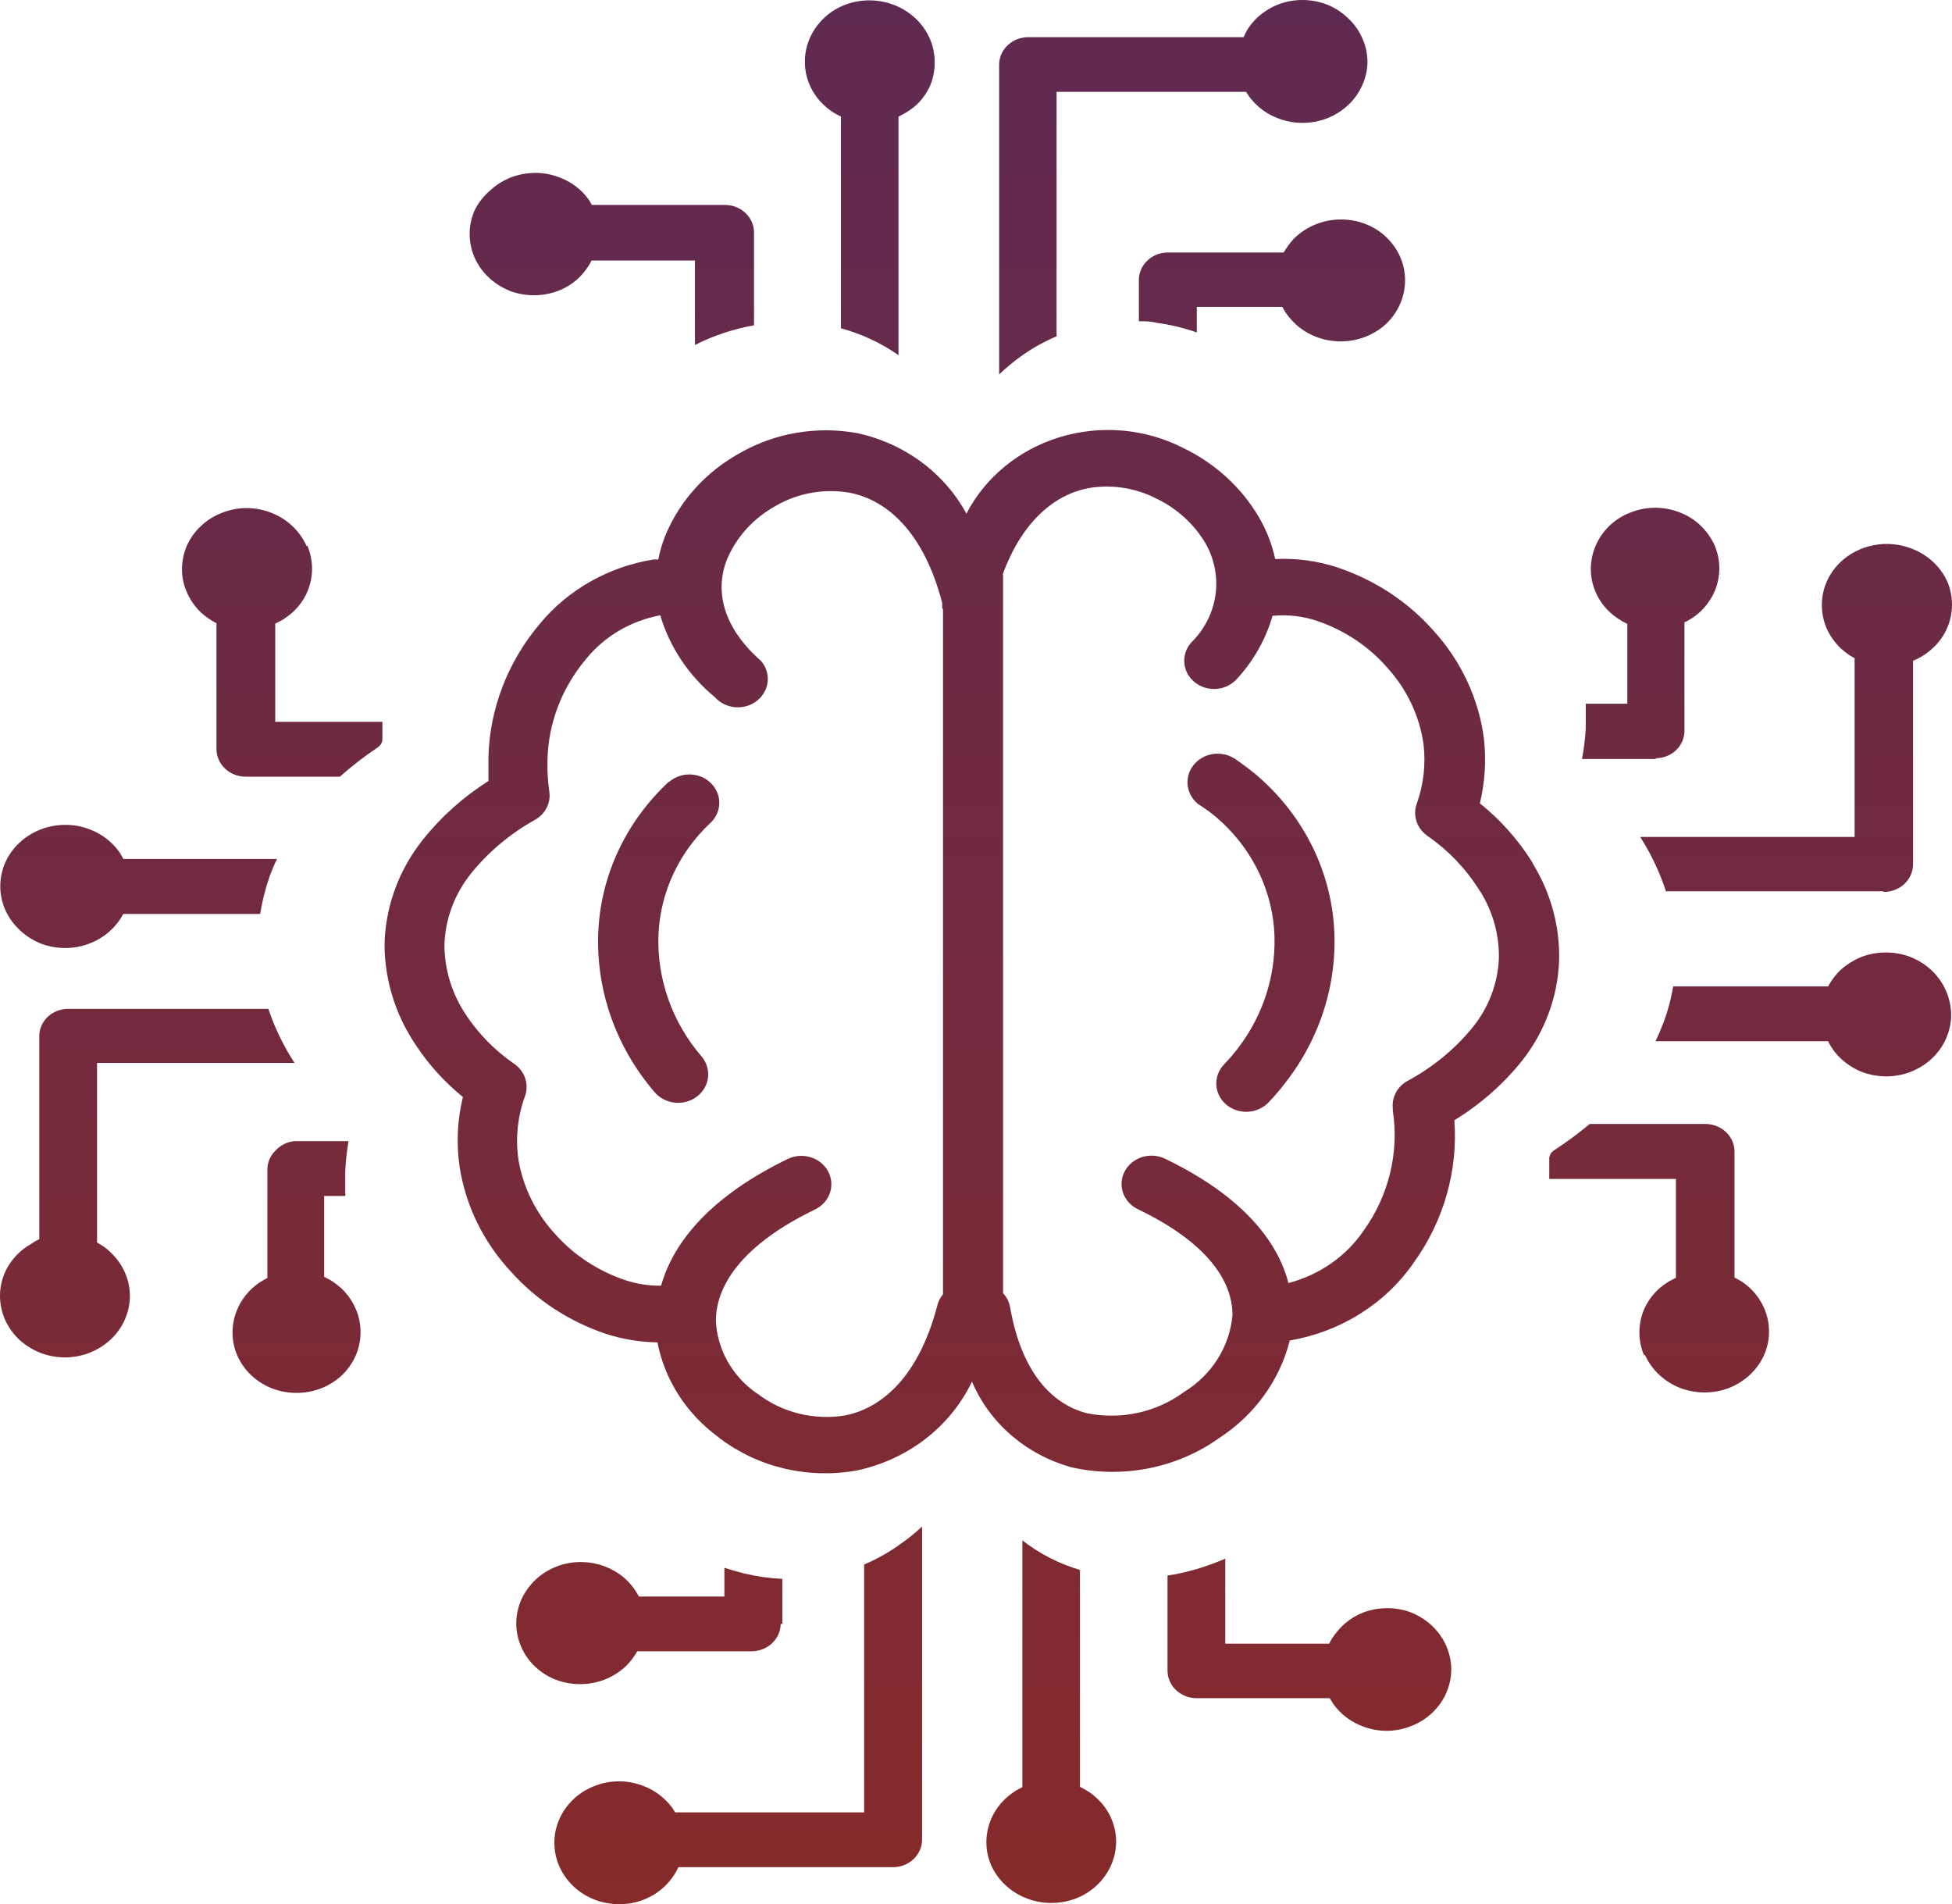 <svg width="81" height="79" viewBox="0 0 81 79" fill="none" xmlns="http://www.w3.org/2000/svg">
<path d="M58.585 66.906C57.931 66.655 57.201 66.655 56.548 66.906C56.221 67.039 55.925 67.234 55.678 67.477C55.542 67.614 55.419 67.762 55.312 67.921C55.252 68.006 55.2 68.097 55.156 68.191H50.844V64.663C50.193 64.948 49.509 65.164 48.807 65.305L48.447 65.363V69.315C48.449 69.617 48.576 69.905 48.801 70.118C49.026 70.331 49.331 70.451 49.649 70.453H55.176L55.319 70.678C55.414 70.814 55.523 70.941 55.645 71.057C55.893 71.296 56.191 71.484 56.52 71.61C56.843 71.739 57.189 71.806 57.539 71.806C57.889 71.806 58.235 71.739 58.557 71.61C58.886 71.483 59.184 71.295 59.434 71.057C59.684 70.82 59.883 70.538 60.017 70.228C60.151 69.92 60.22 69.59 60.221 69.257C60.219 68.753 60.06 68.261 59.764 67.841C59.468 67.422 59.049 67.094 58.557 66.899L58.585 66.906ZM27.31 55.691C26.565 55.683 25.827 55.561 25.123 55.331C23.601 54.816 22.25 53.929 21.205 52.761C20.064 51.537 19.324 50.025 19.073 48.41C18.93 47.444 18.976 46.462 19.209 45.512C18.438 44.886 17.774 44.151 17.24 43.333C16.41 42.098 15.965 40.665 15.957 39.201C15.987 37.621 16.545 36.091 17.552 34.831C18.307 33.883 19.226 33.062 20.268 32.402C20.268 32.061 20.268 31.759 20.268 31.399C20.324 29.386 21.075 27.444 22.407 25.873C23.572 24.464 25.25 23.515 27.113 23.212H27.316C27.38 22.879 27.476 22.552 27.602 22.235C28.2 20.774 29.309 19.552 30.745 18.772C32.194 17.954 33.91 17.669 35.566 17.968C36.535 18.177 37.443 18.585 38.226 19.163C39.01 19.74 39.65 20.473 40.102 21.31C40.489 20.562 41.031 19.896 41.696 19.351C42.361 18.806 43.135 18.393 43.972 18.137C44.81 17.882 45.693 17.789 46.569 17.863C47.445 17.938 48.296 18.179 49.072 18.572C50.407 19.21 51.51 20.213 52.236 21.451C52.556 21.995 52.785 22.583 52.915 23.193C53.791 23.15 54.667 23.268 55.495 23.54C57.052 24.06 58.431 24.968 59.488 26.168C60.642 27.438 61.37 29.004 61.579 30.667C61.677 31.556 61.619 32.455 61.409 33.327C62.265 34.017 62.995 34.835 63.569 35.75L63.616 35.847C64.358 37.059 64.732 38.443 64.696 39.844C64.644 41.353 64.104 42.812 63.148 44.021C62.373 44.987 61.426 45.817 60.35 46.476C60.505 48.575 59.907 50.663 58.653 52.401C58.072 53.238 57.318 53.955 56.435 54.507C55.553 55.06 54.561 55.436 53.519 55.614C53.105 57.261 52.06 58.704 50.586 59.663C49.724 60.277 48.73 60.705 47.673 60.915C46.617 61.124 45.525 61.112 44.475 60.877C43.544 60.621 42.688 60.167 41.97 59.55C41.252 58.933 40.692 58.169 40.333 57.317C39.895 58.237 39.238 59.048 38.413 59.687C37.589 60.326 36.619 60.775 35.58 61C34.585 61.184 33.559 61.16 32.574 60.932C31.589 60.703 30.669 60.275 29.876 59.676L29.788 59.605C28.474 58.636 27.582 57.243 27.282 55.691H27.31ZM41.623 23.823V53.648C41.776 53.813 41.877 54.016 41.915 54.233C42.39 56.944 43.653 58.255 45.093 58.628C45.788 58.77 46.507 58.767 47.2 58.618C47.893 58.469 48.544 58.179 49.106 57.767C49.684 57.416 50.169 56.944 50.522 56.386C50.876 55.829 51.088 55.202 51.143 54.554C51.143 53.14 50.09 51.553 47.252 50.184C47.102 50.117 46.967 50.022 46.856 49.904C46.745 49.787 46.66 49.65 46.606 49.501C46.552 49.352 46.531 49.194 46.542 49.037C46.554 48.88 46.599 48.727 46.675 48.587C46.75 48.446 46.855 48.322 46.982 48.22C47.109 48.119 47.257 48.043 47.416 47.996C47.575 47.95 47.742 47.934 47.907 47.95C48.073 47.966 48.233 48.013 48.379 48.089C51.475 49.586 53.003 51.431 53.465 53.23C54.754 52.892 55.866 52.117 56.588 51.051C57.63 49.596 58.061 47.824 57.797 46.084V46C57.769 45.775 57.811 45.546 57.917 45.342C58.023 45.138 58.189 44.967 58.395 44.85C59.448 44.286 60.371 43.527 61.111 42.62C61.775 41.797 62.154 40.801 62.197 39.767C62.218 38.797 61.955 37.84 61.437 37.003L61.382 36.926C60.842 36.059 60.124 35.303 59.27 34.703C59.045 34.557 58.875 34.346 58.788 34.102C58.701 33.857 58.701 33.592 58.788 33.347C59.069 32.562 59.167 31.729 59.074 30.905C58.913 29.716 58.386 28.599 57.559 27.691C56.795 26.815 55.796 26.15 54.667 25.764C54.089 25.567 53.472 25.492 52.861 25.545H52.806C52.529 26.514 52.023 27.41 51.326 28.167C51.114 28.405 50.812 28.553 50.484 28.58C50.157 28.606 49.832 28.509 49.581 28.308C49.33 28.108 49.173 27.822 49.145 27.512C49.117 27.202 49.22 26.895 49.432 26.657C49.976 26.12 50.328 25.433 50.435 24.695C50.542 23.958 50.4 23.207 50.029 22.55C49.55 21.735 48.821 21.076 47.938 20.661C47.081 20.23 46.094 20.087 45.14 20.256C43.782 20.526 42.424 21.599 41.609 23.829L41.623 23.823ZM39.131 53.693V25.275L39.097 25.23V25.185V25.134V25.082V25.012C38.337 22.094 36.829 20.751 35.261 20.442C34.205 20.259 33.114 20.451 32.199 20.982C31.273 21.49 30.555 22.277 30.162 23.219C29.673 24.465 29.951 25.988 31.574 27.415C31.785 27.655 31.886 27.965 31.855 28.276C31.825 28.587 31.665 28.874 31.411 29.073C31.157 29.273 30.83 29.368 30.501 29.339C30.173 29.311 29.87 29.159 29.659 28.919C28.572 28.021 27.786 26.841 27.398 25.526C26.174 25.756 25.081 26.4 24.322 27.338C23.323 28.519 22.76 29.977 22.72 31.489C22.705 31.941 22.73 32.392 22.794 32.839C22.828 33.065 22.792 33.296 22.69 33.502C22.587 33.709 22.423 33.883 22.217 34.002C21.187 34.574 20.283 35.329 19.555 36.226C18.864 37.083 18.474 38.123 18.442 39.201C18.445 40.23 18.755 41.237 19.338 42.106C19.858 42.891 20.531 43.576 21.321 44.124C21.541 44.271 21.705 44.48 21.789 44.722C21.873 44.964 21.873 45.225 21.789 45.467C21.48 46.31 21.385 47.211 21.511 48.095C21.704 49.269 22.251 50.364 23.086 51.251C23.846 52.091 24.824 52.729 25.924 53.102C26.408 53.266 26.918 53.347 27.432 53.339C27.955 51.482 29.544 49.605 32.687 48.083C32.981 47.94 33.322 47.914 33.636 48.01C33.95 48.106 34.211 48.316 34.361 48.593C34.511 48.871 34.539 49.194 34.438 49.491C34.337 49.788 34.115 50.035 33.821 50.178C30.834 51.617 29.706 53.307 29.706 54.798C29.734 55.378 29.896 55.946 30.181 56.46C30.466 56.974 30.867 57.423 31.357 57.773L31.431 57.819C31.932 58.206 32.515 58.486 33.141 58.643C33.766 58.799 34.419 58.827 35.057 58.725C36.632 58.416 38.14 57.067 38.9 54.143C38.94 53.98 39.019 53.828 39.131 53.699V53.693ZM27.778 32.428C28.017 32.227 28.328 32.12 28.647 32.13C28.966 32.14 29.269 32.266 29.492 32.482C29.716 32.698 29.843 32.987 29.848 33.289C29.852 33.591 29.734 33.883 29.516 34.105C28.18 35.342 27.395 37.016 27.323 38.783C27.256 40.617 27.892 42.412 29.116 43.835C29.218 43.956 29.294 44.096 29.339 44.245C29.384 44.394 29.398 44.55 29.379 44.705C29.361 44.859 29.31 45.008 29.23 45.144C29.151 45.28 29.044 45.399 28.916 45.496C28.787 45.593 28.64 45.664 28.482 45.707C28.324 45.75 28.159 45.763 27.996 45.745C27.833 45.727 27.676 45.68 27.532 45.604C27.389 45.529 27.262 45.428 27.16 45.306C25.56 43.443 24.73 41.093 24.825 38.694C24.922 36.327 25.971 34.086 27.758 32.428H27.778ZM49.798 33.417C49.665 33.327 49.551 33.212 49.464 33.08C49.377 32.947 49.319 32.8 49.292 32.647C49.265 32.493 49.271 32.336 49.308 32.184C49.345 32.032 49.414 31.889 49.51 31.763C49.606 31.636 49.727 31.529 49.867 31.446C50.006 31.364 50.162 31.309 50.324 31.283C50.487 31.258 50.653 31.263 50.813 31.299C50.973 31.334 51.124 31.399 51.258 31.489C51.562 31.699 51.847 31.914 52.114 32.132C53.989 33.722 55.146 35.933 55.346 38.308C55.538 40.658 54.832 42.996 53.356 44.895C53.134 45.189 52.894 45.47 52.637 45.737C52.527 45.852 52.395 45.945 52.248 46.011C52.101 46.078 51.941 46.116 51.778 46.124C51.615 46.132 51.452 46.11 51.298 46.058C51.144 46.007 51.003 45.927 50.881 45.824C50.76 45.72 50.661 45.595 50.591 45.456C50.521 45.316 50.48 45.165 50.472 45.011C50.464 44.857 50.487 44.702 50.542 44.557C50.596 44.411 50.681 44.277 50.79 44.162C50.986 43.957 51.172 43.743 51.346 43.52C52.468 42.071 53.007 40.292 52.867 38.501C52.716 36.726 51.851 35.075 50.45 33.886C50.235 33.709 50.008 33.544 49.771 33.392L49.798 33.417ZM32.463 67.375V65.504C31.932 65.478 31.404 65.403 30.888 65.28C30.603 65.209 30.331 65.132 30.06 65.042V66.237H26.515C26.468 66.147 26.413 66.064 26.359 65.98C26.255 65.825 26.134 65.681 25.999 65.549C25.749 65.312 25.451 65.124 25.123 64.997C24.798 64.87 24.45 64.805 24.098 64.804C23.747 64.804 23.399 64.87 23.076 64.998C22.752 65.126 22.457 65.314 22.21 65.549C21.963 65.789 21.765 66.07 21.626 66.379C21.492 66.688 21.423 67.02 21.423 67.355C21.423 67.691 21.495 68.023 21.633 68.332C21.763 68.633 21.954 68.906 22.197 69.135C22.44 69.37 22.731 69.556 23.052 69.682C23.706 69.932 24.436 69.932 25.089 69.682C25.408 69.557 25.698 69.376 25.945 69.148C26.077 69.023 26.195 68.885 26.298 68.737C26.346 68.666 26.4 68.583 26.441 68.506H31.194C31.512 68.504 31.816 68.384 32.041 68.171C32.266 67.958 32.394 67.669 32.395 67.368L32.463 67.375ZM38.262 76.288V63.332C37.975 63.599 37.669 63.846 37.345 64.071C36.886 64.403 36.386 64.684 35.858 64.907V75.189H28.016L27.894 74.996C27.8 74.872 27.696 74.756 27.581 74.649C27.333 74.41 27.034 74.222 26.705 74.097C26.383 73.968 26.037 73.902 25.687 73.902C25.337 73.902 24.991 73.968 24.668 74.097C24.339 74.222 24.041 74.41 23.792 74.649C23.542 74.886 23.343 75.168 23.208 75.478C23.072 75.785 23.003 76.115 23.005 76.449C23.003 76.784 23.072 77.116 23.208 77.425C23.344 77.735 23.543 78.017 23.792 78.254C24.043 78.492 24.34 78.68 24.668 78.807C24.994 78.934 25.342 78.999 25.694 79C26.041 79.001 26.384 78.938 26.705 78.814C27.033 78.685 27.33 78.498 27.581 78.261C27.733 78.112 27.867 77.949 27.982 77.772C28.047 77.674 28.103 77.571 28.152 77.464H37.06C37.378 77.462 37.683 77.342 37.908 77.129C38.133 76.916 38.26 76.628 38.262 76.327V76.288ZM44.814 74.129V65.132C43.941 64.874 43.129 64.457 42.424 63.904V74.142L42.16 74.283C42.002 74.384 41.854 74.498 41.718 74.624C41.467 74.861 41.269 75.142 41.134 75.453C41.001 75.76 40.931 76.09 40.931 76.423C40.93 76.751 40.996 77.076 41.127 77.38C41.405 78.001 41.929 78.494 42.587 78.752C43.245 79.011 43.984 79.014 44.645 78.762C44.972 78.635 45.27 78.447 45.521 78.21C46.026 77.73 46.312 77.081 46.315 76.404C46.313 76.078 46.246 75.755 46.118 75.453C45.986 75.141 45.787 74.859 45.534 74.624C45.408 74.499 45.267 74.389 45.113 74.296C45.032 74.244 44.944 74.199 44.855 74.154L44.814 74.129ZM12.222 47.343H14.463C14.391 47.756 14.346 48.172 14.327 48.59C14.327 48.937 14.327 49.278 14.327 49.618H13.451V52.973L13.723 53.114C13.885 53.217 14.037 53.334 14.178 53.461C14.551 53.819 14.806 54.273 14.91 54.767C15.014 55.26 14.962 55.772 14.762 56.238C14.628 56.538 14.437 56.813 14.198 57.047C13.947 57.284 13.649 57.472 13.322 57.6C12.669 57.85 11.938 57.85 11.285 57.6C10.966 57.473 10.676 57.29 10.43 57.06C10.184 56.828 9.988 56.553 9.852 56.25C9.716 55.941 9.647 55.609 9.649 55.274C9.652 54.609 9.927 53.971 10.416 53.493C10.547 53.367 10.693 53.255 10.851 53.159C10.925 53.108 11.014 53.063 11.095 53.018V48.52C11.096 48.218 11.223 47.929 11.448 47.716C11.647 47.504 11.924 47.371 12.222 47.343ZM2.831 41.855H11.136C11.4 42.642 11.765 43.395 12.222 44.098H4.027V51.546L4.23 51.668C4.363 51.755 4.486 51.854 4.597 51.964C5.101 52.442 5.387 53.088 5.391 53.763C5.388 54.441 5.103 55.09 4.597 55.569C4.345 55.804 4.047 55.992 3.721 56.122C3.396 56.248 3.047 56.314 2.696 56.315C2.342 56.313 1.991 56.248 1.664 56.122C1.338 55.99 1.041 55.803 0.788 55.569C0.54 55.33 0.342 55.049 0.204 54.74C0.071 54.43 0.001 54.098 0 53.763C0 53.435 0.067 53.11 0.197 52.806C0.333 52.498 0.532 52.219 0.781 51.983C0.934 51.836 1.108 51.708 1.297 51.604C1.4 51.529 1.512 51.464 1.63 51.411V42.986C1.63 42.837 1.661 42.69 1.721 42.552C1.782 42.414 1.87 42.289 1.982 42.184C2.094 42.079 2.226 41.996 2.372 41.94C2.518 41.883 2.674 41.854 2.831 41.855ZM5.113 35.635H11.496C11.38 35.866 11.285 36.104 11.197 36.335C11.015 36.85 10.881 37.379 10.796 37.916H5.113C5.069 38.002 5.019 38.086 4.964 38.166C4.86 38.318 4.74 38.458 4.604 38.584C4.355 38.824 4.057 39.012 3.728 39.137C3.403 39.266 3.054 39.332 2.702 39.33C2.356 39.331 2.012 39.268 1.691 39.143C1.352 39.009 1.047 38.81 0.794 38.559C0.544 38.322 0.345 38.04 0.21 37.73C-0.054 37.111 -0.054 36.42 0.21 35.802C0.345 35.491 0.544 35.21 0.794 34.973C1.047 34.734 1.346 34.545 1.676 34.416C2.006 34.287 2.359 34.22 2.716 34.221C3.061 34.22 3.402 34.283 3.721 34.407C4.221 34.595 4.65 34.922 4.95 35.345C5.004 35.429 5.052 35.512 5.099 35.596L5.113 35.635ZM12.745 22.621C12.879 22.929 12.948 23.259 12.949 23.591C12.949 23.926 12.88 24.258 12.745 24.568C12.613 24.869 12.419 25.142 12.175 25.372C12.031 25.503 11.874 25.622 11.706 25.725C11.614 25.779 11.519 25.829 11.421 25.873V29.947H15.868V30.146C15.868 30.301 15.868 30.461 15.868 30.628C15.873 30.7 15.859 30.772 15.827 30.837C15.795 30.902 15.746 30.958 15.685 31.001C15.129 31.373 14.6 31.781 14.103 32.222H10.185C9.868 32.22 9.564 32.101 9.34 31.889C9.115 31.678 8.987 31.391 8.983 31.091V25.854C8.9 25.815 8.821 25.77 8.746 25.718C8.603 25.629 8.469 25.528 8.345 25.416C8.095 25.179 7.897 24.897 7.761 24.587C7.622 24.279 7.55 23.946 7.551 23.611C7.554 23.283 7.62 22.958 7.747 22.653C7.882 22.345 8.08 22.065 8.331 21.831C8.58 21.591 8.878 21.403 9.207 21.278C9.531 21.147 9.88 21.079 10.233 21.079C10.948 21.081 11.634 21.352 12.141 21.831C12.389 22.069 12.587 22.351 12.725 22.66L12.745 22.621ZM47.259 11.568V13.328C47.51 13.328 47.755 13.328 47.999 13.393C48.567 13.47 49.124 13.604 49.663 13.791V12.731H53.214C53.257 12.82 53.307 12.906 53.363 12.988C53.472 13.141 53.595 13.285 53.73 13.418C53.98 13.656 54.278 13.844 54.606 13.971C54.931 14.098 55.279 14.163 55.631 14.164C55.985 14.163 56.335 14.097 56.663 13.971C56.981 13.845 57.271 13.664 57.519 13.438C57.894 13.079 58.149 12.624 58.253 12.13C58.357 11.635 58.304 11.122 58.103 10.655C57.967 10.354 57.773 10.08 57.532 9.845C57.289 9.61 56.998 9.425 56.677 9.299C56.352 9.169 56.004 9.104 55.651 9.106C55.297 9.104 54.946 9.17 54.619 9.299C54.301 9.424 54.011 9.605 53.764 9.832C53.632 9.957 53.516 10.095 53.417 10.244C53.363 10.314 53.316 10.398 53.268 10.475H48.515C48.196 10.463 47.884 10.571 47.648 10.776C47.413 10.98 47.273 11.265 47.259 11.568ZM41.46 2.68V15.533C41.779 15.229 42.121 14.95 42.486 14.697C42.91 14.405 43.365 14.155 43.843 13.952V3.811H51.706C51.747 3.875 51.788 3.939 51.835 4.004C51.926 4.128 52.029 4.244 52.141 4.351C52.391 4.589 52.689 4.777 53.017 4.903C53.508 5.097 54.05 5.148 54.572 5.05C55.095 4.952 55.575 4.708 55.95 4.351C56.203 4.115 56.402 3.833 56.534 3.522C56.67 3.221 56.742 2.898 56.745 2.571C56.744 2.235 56.673 1.903 56.534 1.594C56.4 1.283 56.202 1.001 55.95 0.765C55.702 0.521 55.404 0.326 55.074 0.193C54.749 0.066 54.401 0.001 54.049 8.64814e-06C53.702 -0.001 53.358 0.062 53.037 0.186C52.711 0.317 52.414 0.505 52.161 0.739C52.009 0.888 51.875 1.051 51.761 1.227C51.703 1.33 51.651 1.435 51.605 1.542H42.662C42.344 1.544 42.039 1.664 41.814 1.877C41.589 2.09 41.462 2.379 41.46 2.68ZM34.894 4.839V13.618C35.725 13.844 36.509 14.205 37.21 14.684L37.284 14.736C37.288 14.717 37.288 14.697 37.284 14.678V4.839L37.549 4.698C37.72 4.6 37.879 4.486 38.024 4.357C38.275 4.12 38.474 3.838 38.608 3.528C38.731 3.222 38.791 2.897 38.785 2.571C38.786 2.242 38.72 1.917 38.588 1.613C38.317 0.985 37.794 0.484 37.134 0.219C36.474 -0.046 35.73 -0.053 35.064 0.199C34.736 0.327 34.438 0.515 34.188 0.752C33.938 0.99 33.74 1.271 33.604 1.581C33.465 1.894 33.396 2.231 33.4 2.571C33.399 2.897 33.466 3.22 33.597 3.522C33.73 3.833 33.928 4.115 34.181 4.351C34.307 4.475 34.449 4.585 34.602 4.678C34.687 4.731 34.776 4.778 34.867 4.82L34.894 4.839ZM21.137 12.062C21.791 12.312 22.521 12.312 23.174 12.062C23.492 11.938 23.781 11.754 24.023 11.523C24.16 11.386 24.283 11.238 24.39 11.079C24.45 10.993 24.502 10.903 24.546 10.809H28.837V14.312C29.606 13.924 30.433 13.649 31.289 13.495V9.64C31.287 9.338 31.16 9.05 30.935 8.837C30.71 8.624 30.405 8.504 30.087 8.502H24.56L24.444 8.303C24.349 8.167 24.24 8.04 24.118 7.924C23.87 7.684 23.572 7.496 23.242 7.371C22.918 7.24 22.57 7.172 22.217 7.172C21.871 7.174 21.527 7.237 21.205 7.358C20.878 7.487 20.581 7.674 20.329 7.911C20.06 8.141 19.843 8.421 19.691 8.734C19.558 9.041 19.488 9.371 19.488 9.704C19.489 10.039 19.558 10.37 19.691 10.681C19.967 11.305 20.491 11.802 21.151 12.062H21.137ZM68.722 31.489H65.646C65.729 31.065 65.781 30.636 65.802 30.204C65.802 29.864 65.802 29.561 65.802 29.195H67.527V25.886C67.261 25.758 67.016 25.593 66.801 25.397C66.549 25.163 66.351 24.883 66.217 24.575C66.08 24.265 66.011 23.933 66.013 23.598C66.016 22.933 66.291 22.295 66.78 21.818C67.029 21.578 67.327 21.39 67.656 21.265C67.98 21.134 68.329 21.066 68.681 21.066C69.038 21.065 69.392 21.133 69.72 21.265C70.039 21.389 70.328 21.573 70.569 21.805C70.811 22.04 71.007 22.314 71.146 22.615C71.411 23.233 71.411 23.924 71.146 24.543C71.013 24.843 70.822 25.117 70.583 25.352C70.45 25.477 70.304 25.589 70.148 25.686C70.067 25.731 69.985 25.783 69.897 25.821V30.32C69.898 30.469 69.868 30.616 69.809 30.754C69.749 30.892 69.662 31.018 69.551 31.123C69.325 31.336 69.02 31.456 68.702 31.457L68.722 31.489ZM78.14 36.978H69.13C68.893 36.249 68.57 35.548 68.165 34.889L68.064 34.722H76.959V27.306L76.755 27.19C76.623 27.1 76.498 27.001 76.382 26.895C76.133 26.656 75.935 26.375 75.797 26.066C75.533 25.447 75.533 24.756 75.797 24.138C75.935 23.829 76.133 23.547 76.382 23.309C76.76 22.955 77.239 22.714 77.76 22.616C78.282 22.517 78.822 22.566 79.315 22.756C79.981 23.006 80.516 23.496 80.802 24.118C81.066 24.737 81.066 25.428 80.802 26.046C80.67 26.358 80.471 26.64 80.218 26.875C80.065 27.02 79.894 27.148 79.709 27.255C79.604 27.316 79.495 27.369 79.383 27.415V35.866C79.381 36.167 79.254 36.455 79.029 36.668C78.804 36.881 78.499 37.002 78.181 37.003L78.14 36.978ZM75.859 43.198H68.695C68.817 42.948 68.926 42.691 69.021 42.44C69.208 41.948 69.345 41.44 69.428 40.923H75.859C75.906 40.84 75.954 40.756 76.008 40.679C76.11 40.527 76.229 40.385 76.361 40.255C76.616 40.023 76.912 39.836 77.237 39.702C77.89 39.452 78.621 39.452 79.274 39.702C79.61 39.834 79.915 40.028 80.171 40.273C80.426 40.518 80.627 40.809 80.761 41.129C80.894 41.439 80.963 41.771 80.965 42.106C80.964 42.441 80.892 42.774 80.754 43.083C80.62 43.39 80.424 43.669 80.177 43.905C79.923 44.143 79.624 44.333 79.294 44.464C78.969 44.591 78.621 44.656 78.269 44.657C77.923 44.654 77.58 44.591 77.257 44.471C76.931 44.338 76.634 44.148 76.382 43.912C76.254 43.79 76.14 43.657 76.042 43.513C75.988 43.436 75.94 43.353 75.893 43.269L75.859 43.198ZM68.227 56.238C67.962 55.619 67.962 54.928 68.227 54.31C68.36 54.01 68.554 53.737 68.797 53.506C68.937 53.375 69.092 53.259 69.259 53.159L69.544 53.011V48.911H64.288C64.288 48.648 64.288 48.378 64.288 48.115C64.281 48.04 64.295 47.965 64.329 47.898C64.362 47.83 64.414 47.772 64.478 47.729C64.998 47.393 65.495 47.026 65.966 46.63H70.766C71.085 46.63 71.392 46.75 71.618 46.963C71.845 47.176 71.973 47.465 71.975 47.768V52.999L72.219 53.134C72.363 53.224 72.497 53.327 72.62 53.442C72.871 53.679 73.069 53.961 73.204 54.271C73.34 54.578 73.409 54.908 73.407 55.242C73.409 55.57 73.342 55.895 73.21 56.199C72.935 56.824 72.41 57.32 71.751 57.581C71.097 57.831 70.367 57.831 69.714 57.581C69.054 57.32 68.529 56.824 68.254 56.199L68.227 56.238Z" fill="url(#paint0_linear_4675_1525)"/>
<defs>
<linearGradient id="paint0_linear_4675_1525" x1="40.5" y1="0" x2="40.5" y2="79" gradientUnits="userSpaceOnUse">
<stop stop-color="#5F2A52"/>
<stop offset="1" stop-color="#862A2A"/>
</linearGradient>
</defs>
</svg>
